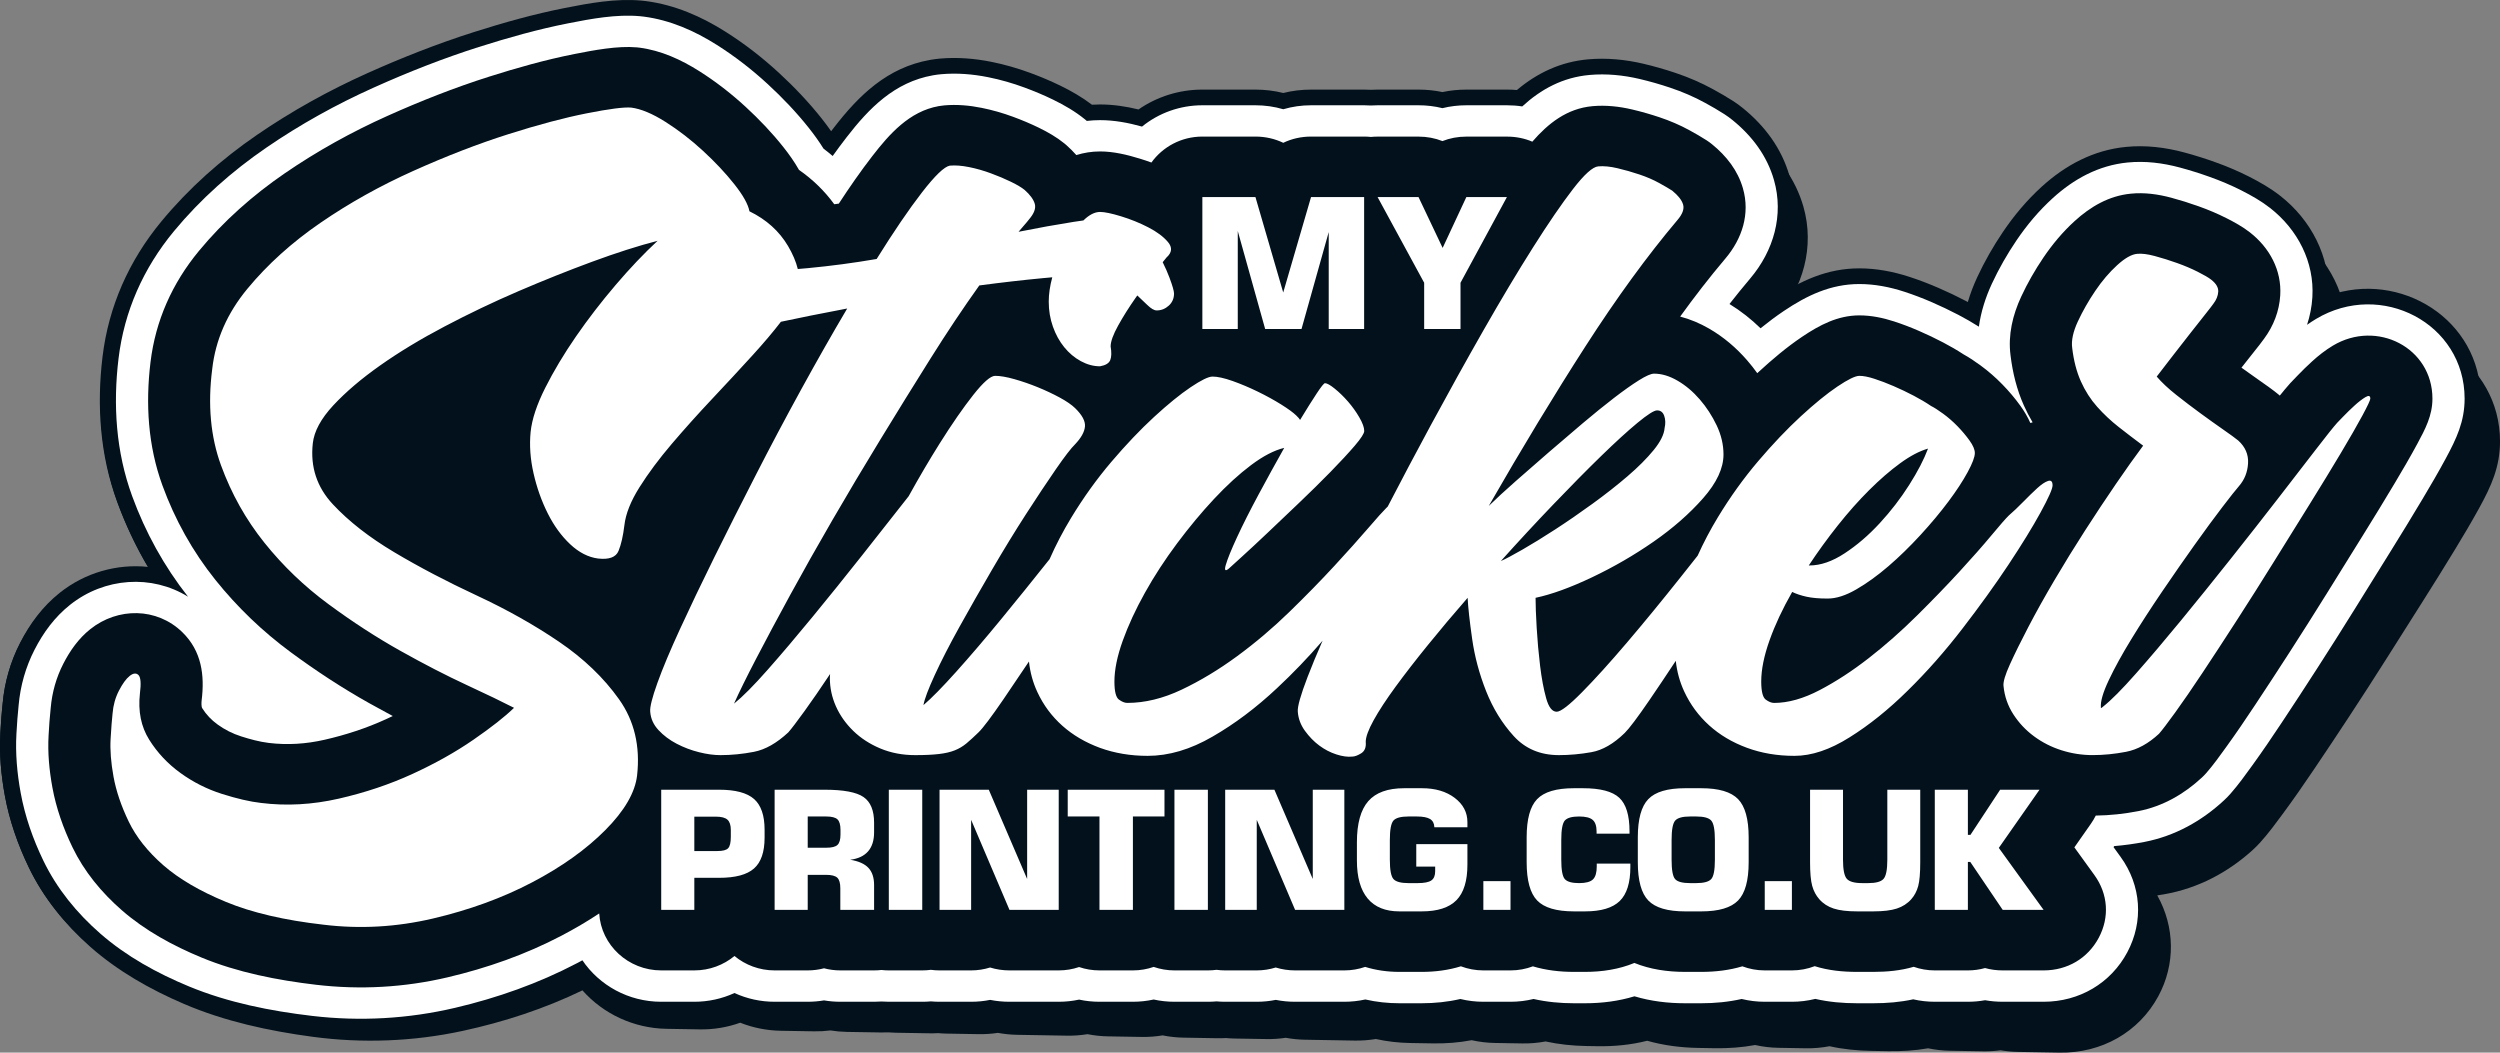 <?xml version="1.0" encoding="UTF-8"?>
<!DOCTYPE svg PUBLIC "-//W3C//DTD SVG 1.1//EN" "http://www.w3.org/Graphics/SVG/1.1/DTD/svg11.dtd">
<!-- Creator: CorelDRAW (OEM Version) -->
<svg xmlns="http://www.w3.org/2000/svg" xml:space="preserve" width="190px" height="80px" version="1.1" style="shape-rendering:geometricPrecision; text-rendering:geometricPrecision; image-rendering:optimizeQuality; fill-rule:evenodd; clip-rule:evenodd"
viewBox="0 0 189.005 79.581"
 xmlns:xlink="http://www.w3.org/1999/xlink"
 xmlns:xodm="http://www.corel.com/coreldraw/odm/2003">
 <rect x="0" y="0" width="189.005" height="79.581" fill="#808080" stroke="none"/>
 <defs>
  <style type="text/css">
   <![CDATA[
    .fil0 {fill:#02111C}
    .fil1 {fill:white}
    .fil2 {fill:white;fill-rule:nonzero}
   ]]>
  </style>
 </defs>
 <g id="Layer_x0020_1">
  <g id="_2601463296160">
   <path class="fil0" d="M124.532 78.684c-1.223,0.31 -2.495,0.433 -3.766,0.411l-0.853 -0.014c-1.028,-0.018 -2.058,-0.125 -3.065,-0.345 -0.578,0.11 -1.17,0.16 -1.762,0.15l-2.069 -0.036c-0.59,-0.01 -1.18,-0.08 -1.757,-0.209 -0.964,0.184 -1.951,0.259 -2.936,0.242l-1.712 -0.029c-0.872,-0.015 -1.744,-0.114 -2.597,-0.303 -0.523,0.088 -1.056,0.128 -1.589,0.119l-3.751 -0.065c-0.494,-0.008 -0.987,-0.057 -1.474,-0.146 -0.478,0.073 -0.964,0.105 -1.449,0.096l-2.406 -0.04c-0.22,-0.004 -0.44,-0.016 -0.659,-0.036 -0.219,0.012 -0.439,0.017 -0.659,0.013l-2.547 -0.044c-0.531,-0.009 -1.062,-0.066 -1.583,-0.171 -0.521,0.087 -1.051,0.126 -1.582,0.117l-2.548 -0.043c-0.521,-0.009 -1.041,-0.064 -1.552,-0.166 -0.512,0.084 -1.032,0.122 -1.552,0.113l-3.751 -0.064c-0.494,-0.009 -0.988,-0.058 -1.474,-0.147 -0.478,0.073 -0.964,0.105 -1.449,0.097l-2.406 -0.041c-0.22,-0.004 -0.44,-0.016 -0.659,-0.036 -0.219,0.013 -0.439,0.017 -0.659,0.013l-2.548 -0.043c-0.187,-0.003 -0.373,-0.013 -0.56,-0.028 -0.187,0.009 -0.374,0.012 -0.56,0.008l-2.574 -0.043c-0.416,-0.008 -0.831,-0.044 -1.242,-0.11 -0.411,0.051 -0.826,0.074 -1.242,0.067l-2.522 -0.043c-1.048,-0.018 -2.086,-0.225 -3.059,-0.609 -0.973,0.351 -2.01,0.523 -3.059,0.505l-2.522 -0.043c-2.456,-0.042 -4.761,-1.12 -6.346,-2.907 -2.871,1.388 -5.933,2.391 -9.074,3.069 -3.695,0.797 -7.542,0.947 -11.315,0.442 -3.313,-0.443 -6.642,-1.162 -9.724,-2.481 -2.557,-1.094 -5.009,-2.482 -7.087,-4.316 -1.927,-1.702 -3.54,-3.699 -4.643,-5.987 -0.836,-1.737 -1.475,-3.561 -1.82,-5.442 -0.289,-1.575 -0.434,-3.176 -0.34,-4.769 0.043,-0.736 0.089,-1.474 0.17,-2.179 0.143,-1.607 0.589,-3.166 1.337,-4.598 0.748,-1.432 1.717,-2.715 3.017,-3.72 1.924,-1.488 4.368,-2.133 6.737,-1.841 -0.95,-1.59 -1.744,-3.265 -2.379,-4.999 -1.296,-3.545 -1.548,-7.267 -1.098,-10.955 0.462,-3.785 2.006,-7.219 4.482,-10.148 2.091,-2.473 4.565,-4.613 7.288,-6.42 2.642,-1.753 5.46,-3.258 8.395,-4.514 2.649,-1.134 5.357,-2.148 8.131,-2.975 2.276,-0.678 4.579,-1.281 6.926,-1.702 1.899,-0.34 3.879,-0.665 5.823,-0.46 0.116,0.012 0.232,0.026 0.347,0.043 2.202,0.321 4.227,1.231 6.078,2.425 1.449,0.935 2.806,2.003 4.061,3.172 1.173,1.092 2.274,2.26 3.261,3.513 0.25,0.317 0.49,0.64 0.72,0.97 0.066,-0.085 0.133,-0.171 0.2,-0.255 1.919,-2.428 4.073,-4.489 7.338,-5.008 0.247,-0.039 0.496,-0.068 0.746,-0.085 1.314,-0.093 2.642,0.034 3.932,0.314 1.003,0.218 1.989,0.515 2.946,0.882 0.783,0.3 1.554,0.633 2.303,1.009 0.847,0.423 1.66,0.903 2.405,1.479 0.206,-0.009 0.412,-0.012 0.618,-0.008 0.996,0.017 1.969,0.18 2.929,0.427 1.417,-0.949 3.115,-1.448 4.866,-1.418l4.044 0.069c0.714,0.012 1.427,0.109 2.118,0.292 0.692,-0.159 1.404,-0.232 2.118,-0.22l4.045 0.069c0.168,0.003 0.337,0.011 0.505,0.024 0.173,-0.007 0.346,-0.009 0.52,-0.006l3.119 0.053c0.612,0.011 1.224,0.083 1.822,0.218 0.598,-0.115 1.209,-0.166 1.822,-0.156l3.091 0.053c0.253,0.004 0.507,0.019 0.759,0.045 1.554,-1.27 3.338,-2.078 5.434,-2.227 1.408,-0.099 2.831,0.061 4.203,0.405 0.823,0.206 1.635,0.45 2.435,0.731 1,0.35 1.971,0.778 2.892,1.297 0.52,0.293 1.036,0.593 1.534,0.922 0.249,0.165 0.488,0.342 0.718,0.531 1.686,1.386 2.962,3.117 3.553,5.185 0.864,3.021 -0.015,6.128 -2.042,8.473 -0.26,0.301 -0.517,0.604 -0.771,0.91 0.228,0.173 0.452,0.353 0.67,0.54 0.334,-0.243 0.673,-0.478 1.02,-0.703 1.971,-1.282 4.001,-2.176 6.446,-2.135 1.303,0.023 2.577,0.286 3.811,0.705 0.754,0.256 1.494,0.552 2.221,0.876 0.711,0.318 1.411,0.661 2.095,1.03 0.047,0.024 0.093,0.049 0.139,0.074 0.191,-0.638 0.433,-1.262 0.718,-1.866 0.558,-1.181 1.218,-2.314 1.962,-3.393 0.845,-1.225 1.823,-2.363 2.945,-3.359 1.805,-1.6 3.936,-2.702 6.423,-2.903 1.497,-0.121 2.989,0.084 4.435,0.494 0.796,0.225 1.581,0.484 2.356,0.773 0.878,0.325 1.737,0.699 2.567,1.13 0.835,0.434 1.643,0.906 2.38,1.489 2.372,1.875 3.814,4.677 3.698,7.623 5.446,-1.853 11.592,1.998 11.592,7.986 0,1.932 -0.66,3.374 -1.568,5.029 -0.576,1.051 -1.19,2.081 -1.812,3.106 -0.798,1.315 -1.613,2.62 -2.436,3.92 -0.91,1.438 -1.82,2.876 -2.73,4.314 -0.951,1.503 -1.915,2.998 -2.892,4.485 -0.883,1.343 -1.773,2.682 -2.675,4.015 -0.743,1.099 -1.498,2.19 -2.287,3.259 -0.552,0.748 -1.1,1.496 -1.726,2.19 -0.184,0.205 -0.38,0.401 -0.585,0.587 -1.868,1.687 -4.111,2.883 -6.652,3.331 -0.183,0.033 -0.366,0.063 -0.549,0.09 1.339,2.386 1.383,5.217 0.074,7.631 -1.467,2.706 -4.28,4.309 -7.465,4.255l-3.115 -0.054c-0.449,-0.007 -0.898,-0.048 -1.342,-0.122 -0.434,0.059 -0.873,0.085 -1.312,0.077l-2.522 -0.043c-0.553,-0.01 -1.105,-0.072 -1.647,-0.185 -0.997,0.176 -2.014,0.235 -3.03,0.218l-1.243 -0.022c-1.066,-0.018 -2.132,-0.12 -3.175,-0.352 -0.588,0.113 -1.189,0.165 -1.791,0.155l-2.07 -0.035c-0.593,-0.01 -1.185,-0.081 -1.764,-0.211 -1.009,0.186 -2.041,0.258 -3.071,0.241l-1.237 -0.022c-1.298,-0.022 -2.599,-0.186 -3.851,-0.541z"/>
   <path class="fil0" d="M123.571 76.557c-1.214,0.331 -2.476,0.475 -3.736,0.475l-0.848 0c-1.019,0 -2.041,-0.089 -3.04,-0.292 -0.574,0.12 -1.161,0.18 -1.749,0.18l-2.053 0c-0.586,0 -1.171,-0.06 -1.744,-0.179 -0.956,0.2 -1.935,0.291 -2.913,0.291l-1.699 0c-0.865,0 -1.73,-0.084 -2.576,-0.258 -0.52,0.097 -1.048,0.146 -1.578,0.146l-3.722 0c-0.49,0 -0.979,-0.04 -1.462,-0.121 -0.475,0.08 -0.956,0.121 -1.438,0.121l-2.387 0c-0.218,0 -0.436,-0.008 -0.654,-0.025 -0.217,0.017 -0.436,0.025 -0.654,0.025l-2.528 0c-0.527,0 -1.053,-0.049 -1.57,-0.145 -0.517,0.096 -1.043,0.145 -1.57,0.145l-2.528 0c-0.517,0 -1.033,-0.046 -1.541,-0.139 -0.507,0.092 -1.023,0.139 -1.54,0.139l-3.722 0c-0.49,0 -0.98,-0.04 -1.462,-0.121 -0.475,0.08 -0.956,0.121 -1.438,0.121l-2.388 0c-0.218,0 -0.436,-0.008 -0.653,-0.025 -0.217,0.017 -0.436,0.025 -0.654,0.025l-2.528 0c-0.186,0 -0.371,-0.006 -0.556,-0.018 -0.185,0.012 -0.371,0.018 -0.557,0.018l-2.553 0c-0.413,0 -0.825,-0.03 -1.233,-0.089 -0.407,0.059 -0.819,0.089 -1.232,0.089l-2.502 0c-1.041,0 -2.07,-0.189 -3.036,-0.557 -0.966,0.368 -1.994,0.557 -3.035,0.557l-2.503 0c-2.437,0 -4.724,-1.038 -6.297,-2.798 -2.848,1.437 -5.886,2.492 -9.004,3.224 -3.666,0.86 -7.484,1.076 -11.228,0.635 -3.287,-0.386 -6.59,-1.049 -9.648,-2.314 -2.538,-1.051 -4.971,-2.398 -7.032,-4.196 -1.912,-1.668 -3.514,-3.638 -4.608,-5.908 -0.83,-1.722 -1.464,-3.535 -1.806,-5.411 -0.287,-1.57 -0.431,-3.168 -0.337,-4.763 0.043,-0.737 0.089,-1.475 0.168,-2.182 0.142,-1.609 0.585,-3.176 1.327,-4.62 0.743,-1.446 1.704,-2.744 2.994,-3.772 1.909,-1.521 4.334,-2.207 6.685,-1.955 -0.943,-1.575 -1.731,-3.236 -2.36,-4.959 -1.286,-3.523 -1.537,-7.24 -1.091,-10.936 0.459,-3.794 1.991,-7.254 4.448,-10.225 2.075,-2.509 4.53,-4.691 7.232,-6.544 2.622,-1.799 5.418,-3.351 8.33,-4.658 2.628,-1.179 5.316,-2.239 8.068,-3.114 2.258,-0.717 4.544,-1.36 6.873,-1.82 1.884,-0.372 3.849,-0.731 5.778,-0.56 0.115,0.01 0.23,0.023 0.344,0.037 2.186,0.284 4.195,1.159 6.031,2.321 1.439,0.911 2.785,1.955 4.03,3.103 1.164,1.073 2.257,2.221 3.236,3.457 0.248,0.313 0.487,0.632 0.714,0.959 0.066,-0.087 0.132,-0.174 0.199,-0.26 1.904,-2.46 4.042,-4.558 7.282,-5.132 0.245,-0.044 0.492,-0.076 0.74,-0.099 1.304,-0.115 2.621,-0.011 3.902,0.247 0.995,0.201 1.972,0.482 2.923,0.832 0.777,0.287 1.541,0.607 2.285,0.969 0.84,0.409 1.647,0.876 2.386,1.439 0.204,-0.013 0.409,-0.019 0.613,-0.019 0.989,0 1.955,0.146 2.907,0.377 1.406,-0.973 3.09,-1.501 4.828,-1.501l4.013 0c0.709,0 1.416,0.085 2.102,0.256 0.686,-0.171 1.393,-0.256 2.101,-0.256l4.014 0c0.167,0 0.334,0.005 0.501,0.015 0.172,-0.01 0.344,-0.015 0.516,-0.015l3.095 0c0.608,0 1.214,0.062 1.808,0.187 0.593,-0.125 1.2,-0.187 1.808,-0.187l3.067 0c0.251,0 0.503,0.01 0.754,0.032 1.542,-1.296 3.312,-2.136 5.392,-2.32 1.397,-0.123 2.809,0.013 4.17,0.333 0.816,0.192 1.622,0.423 2.416,0.689 0.992,0.334 1.957,0.745 2.87,1.248 0.516,0.284 1.028,0.576 1.522,0.896 0.247,0.161 0.484,0.333 0.712,0.519 1.674,1.357 2.939,3.066 3.526,5.124 0.857,3.007 -0.015,6.128 -2.027,8.508 -0.258,0.305 -0.513,0.613 -0.764,0.923 0.226,0.169 0.448,0.346 0.664,0.528 0.331,-0.248 0.668,-0.489 1.012,-0.72 1.957,-1.315 3.971,-2.245 6.397,-2.245 1.293,0 2.558,0.243 3.781,0.64 0.749,0.243 1.483,0.527 2.204,0.839 0.706,0.305 1.4,0.636 2.08,0.993 0.046,0.024 0.092,0.048 0.137,0.072 0.189,-0.641 0.43,-1.269 0.713,-1.878 0.553,-1.191 1.208,-2.335 1.946,-3.426 0.839,-1.24 1.809,-2.395 2.923,-3.41 1.791,-1.631 3.905,-2.769 6.373,-3.012 1.485,-0.147 2.966,0.032 4.401,0.417 0.789,0.212 1.569,0.458 2.338,0.733 0.871,0.31 1.724,0.67 2.547,1.086 0.829,0.42 1.63,0.879 2.362,1.449 2.354,1.834 3.784,4.611 3.669,7.559 5.404,-1.946 11.503,1.8 11.503,7.789 0,1.931 -0.655,3.385 -1.556,5.055 -0.572,1.061 -1.181,2.102 -1.798,3.138 -0.792,1.328 -1.6,2.647 -2.417,3.961 -0.903,1.454 -1.806,2.907 -2.709,4.36 -0.944,1.52 -1.9,3.031 -2.87,4.535 -0.877,1.358 -1.759,2.713 -2.654,4.06 -0.737,1.112 -1.487,2.216 -2.27,3.298 -0.548,0.758 -1.092,1.516 -1.712,2.22 -0.184,0.208 -0.377,0.407 -0.581,0.597 -1.854,1.719 -4.079,2.954 -6.601,3.445 -0.181,0.035 -0.363,0.069 -0.545,0.1 1.329,2.363 1.373,5.192 0.074,7.628 -1.456,2.732 -4.247,4.383 -7.407,4.383l-3.091 0c-0.446,0 -0.891,-0.033 -1.332,-0.1 -0.431,0.067 -0.866,0.1 -1.302,0.1l-2.502 0c-0.549,0 -1.097,-0.053 -1.634,-0.157 -0.99,0.193 -1.999,0.269 -3.008,0.269l-1.232 0c-1.058,0 -2.117,-0.084 -3.152,-0.298 -0.583,0.123 -1.179,0.186 -1.777,0.186l-2.053 0c-0.589,0 -1.176,-0.06 -1.751,-0.181 -1.001,0.204 -2.025,0.293 -3.047,0.293l-1.228 0c-1.288,0 -2.578,-0.142 -3.821,-0.475z"/>
   <path class="fil1" d="M130.752 22.983c0.854,0.524 1.638,1.142 2.35,1.835 0.569,-0.46 1.154,-0.9 1.762,-1.309 1.743,-1.171 3.539,-2.035 5.706,-2.035 1.163,0 2.297,0.222 3.396,0.579 0.712,0.231 1.41,0.501 2.095,0.797 0.678,0.294 1.344,0.612 1.998,0.954 0.528,0.277 1.046,0.573 1.548,0.893 0.156,-1.119 0.501,-2.21 0.986,-3.254 0.527,-1.134 1.151,-2.224 1.854,-3.263 0.786,-1.161 1.694,-2.245 2.739,-3.196 1.592,-1.451 3.464,-2.482 5.663,-2.699 1.339,-0.132 2.663,0.034 3.956,0.381 0.757,0.204 1.505,0.439 2.242,0.703 0.822,0.293 1.627,0.632 2.405,1.026 0.758,0.384 1.493,0.8 2.163,1.322 2.103,1.638 3.365,4.102 3.205,6.746 -0.043,0.72 -0.181,1.422 -0.403,2.094 0.22,-0.156 0.445,-0.303 0.676,-0.442 4.928,-2.952 11.237,0.339 11.237,6.025 0,1.725 -0.616,3.021 -1.416,4.505 -0.563,1.046 -1.164,2.072 -1.773,3.093 -0.788,1.322 -1.593,2.635 -2.406,3.943 -0.903,1.453 -1.806,2.907 -2.709,4.36 -0.94,1.514 -1.893,3.02 -2.86,4.517 -0.873,1.355 -1.753,2.705 -2.645,4.048 -0.728,1.099 -1.469,2.19 -2.242,3.259 -0.526,0.727 -1.047,1.455 -1.642,2.131 -0.157,0.179 -0.322,0.347 -0.496,0.51 -1.687,1.564 -3.705,2.694 -6.001,3.142 -0.76,0.148 -1.528,0.255 -2.3,0.318l-0.054 0.077 0.546 0.754c1.552,2.148 1.739,4.863 0.497,7.195 -1.248,2.339 -3.622,3.743 -6.328,3.743l-3.091 0c-0.448,0 -0.894,-0.038 -1.333,-0.116 -0.429,0.077 -0.864,0.116 -1.301,0.116l-2.502 0c-0.551,0 -1.098,-0.061 -1.632,-0.184 -0.986,0.216 -1.997,0.297 -3.01,0.297l-1.232 0c-1.064,0 -2.126,-0.09 -3.158,-0.33 -0.577,0.144 -1.172,0.217 -1.771,0.217l-2.053 0c-0.59,0 -1.175,-0.071 -1.744,-0.21 -1,0.226 -2.028,0.323 -3.054,0.323l-1.228 0c-1.293,0 -2.589,-0.154 -3.823,-0.526 -1.205,0.368 -2.47,0.526 -3.734,0.526l-0.848 0c-1.023,0 -2.05,-0.097 -3.047,-0.323 -0.568,0.14 -1.153,0.21 -1.742,0.21l-2.053 0c-0.588,0 -1.173,-0.07 -1.74,-0.209 -0.954,0.222 -1.936,0.322 -2.917,0.322l-1.699 0c-0.864,0 -1.727,-0.093 -2.568,-0.286 -0.519,0.115 -1.051,0.173 -1.586,0.173l-3.722 0c-0.492,0 -0.982,-0.047 -1.463,-0.142 -0.472,0.095 -0.954,0.142 -1.437,0.142l-2.387 0c-0.219,0 -0.436,-0.009 -0.654,-0.029 -0.217,0.02 -0.435,0.029 -0.654,0.029l-2.528 0c-0.529,0 -1.056,-0.057 -1.57,-0.17 -0.514,0.113 -1.041,0.17 -1.57,0.17l-2.528 0c-0.519,0 -1.036,-0.054 -1.541,-0.163 -0.505,0.109 -1.021,0.163 -1.54,0.163l-3.722 0c-0.492,0 -0.982,-0.047 -1.463,-0.142 -0.472,0.095 -0.954,0.142 -1.437,0.142l-2.388 0c-0.218,0 -0.436,-0.009 -0.653,-0.029 -0.217,0.02 -0.435,0.029 -0.654,0.029l-2.528 0c-0.186,0 -0.371,-0.007 -0.556,-0.02 -0.185,0.013 -0.371,0.02 -0.557,0.02l-2.553 0c-0.414,0 -0.826,-0.035 -1.233,-0.104 -0.406,0.069 -0.819,0.104 -1.232,0.104l-2.502 0c-1.06,0 -2.094,-0.228 -3.036,-0.661 -0.941,0.433 -1.976,0.661 -3.035,0.661l-2.503 0c-2.477,0 -4.679,-1.243 -5.959,-3.135 -0.14,0.076 -0.281,0.151 -0.423,0.226 -2.898,1.52 -6.007,2.618 -9.204,3.368 -3.537,0.831 -7.185,1.036 -10.796,0.611 -3.167,-0.372 -6.374,-1.01 -9.32,-2.229 -2.412,-0.998 -4.736,-2.277 -6.695,-3.987 -1.791,-1.563 -3.293,-3.403 -4.318,-5.529 -0.786,-1.629 -1.387,-3.342 -1.71,-5.115 -0.271,-1.479 -0.409,-2.986 -0.321,-4.488 0.043,-0.735 0.09,-1.469 0.166,-2.149 0.129,-1.46 0.53,-2.88 1.204,-4.192 0.664,-1.294 1.518,-2.462 2.675,-3.384 2.612,-2.08 6.187,-2.319 8.928,-0.619 -1.815,-2.306 -3.227,-4.87 -4.227,-7.609 -1.224,-3.352 -1.453,-6.885 -1.028,-10.401 0.431,-3.573 1.872,-6.821 4.186,-9.62 2.005,-2.424 4.375,-4.528 6.986,-6.319 2.562,-1.758 5.292,-3.273 8.138,-4.55 2.585,-1.16 5.229,-2.204 7.936,-3.063 2.213,-0.703 4.455,-1.335 6.738,-1.786 1.742,-0.344 3.647,-0.699 5.426,-0.541 0.098,0.009 0.196,0.019 0.293,0.032 2.004,0.26 3.848,1.075 5.53,2.14 1.376,0.871 2.664,1.871 3.856,2.97 1.118,1.03 2.168,2.133 3.109,3.32 0.394,0.498 0.766,1.014 1.101,1.552 0.236,0.178 0.467,0.364 0.691,0.556 0.343,-0.479 0.694,-0.953 1.055,-1.419 1.699,-2.195 3.617,-4.165 6.529,-4.681 0.21,-0.037 0.419,-0.065 0.632,-0.084 1.185,-0.104 2.381,-0.007 3.545,0.228 0.932,0.187 1.848,0.45 2.738,0.779 0.739,0.273 1.466,0.576 2.172,0.921 0.852,0.415 1.669,0.891 2.402,1.486 0.048,0.039 0.095,0.078 0.141,0.118 0.332,-0.039 0.666,-0.059 1.001,-0.059 1.085,0 2.138,0.2 3.172,0.487 1.265,-1.028 2.872,-1.611 4.563,-1.611l4.013 0c0.715,0 1.423,0.1 2.102,0.3 0.679,-0.2 1.387,-0.3 2.101,-0.3l4.014 0c0.167,0 0.333,0.005 0.5,0.017 0.172,-0.012 0.344,-0.017 0.517,-0.017l3.095 0c0.611,0 1.218,0.072 1.808,0.218 0.589,-0.146 1.197,-0.218 1.808,-0.218l3.067 0c0.389,0 0.776,0.028 1.158,0.087 1.406,-1.294 3.056,-2.199 5.098,-2.38 1.265,-0.112 2.541,0.014 3.774,0.304 0.779,0.184 1.548,0.404 2.305,0.658 0.923,0.31 1.819,0.691 2.668,1.159 0.491,0.27 0.977,0.546 1.446,0.851 0.212,0.138 0.413,0.284 0.609,0.443 1.481,1.202 2.611,2.706 3.132,4.531 0.756,2.65 -0.025,5.346 -1.794,7.438 -0.536,0.635 -1.059,1.279 -1.57,1.933z"/>
   <path class="fil0" d="M103.629 10.354c0.17,-0.017 0.343,-0.026 0.519,-0.026l3.095 0c0.642,0 1.251,0.117 1.808,0.338 0.556,-0.221 1.166,-0.338 1.808,-0.338l3.067 0c0.687,0 1.336,0.132 1.921,0.383 1.185,-1.367 2.611,-2.513 4.555,-2.685 1.002,-0.089 2.007,0.019 2.982,0.248 0.704,0.165 1.399,0.364 2.084,0.594 0.781,0.263 1.543,0.585 2.263,0.982 0.437,0.24 0.876,0.488 1.294,0.76 0.146,0.094 0.265,0.182 0.4,0.291 1.097,0.89 1.959,1.989 2.346,3.345 0.549,1.922 -0.058,3.797 -1.327,5.298 -1.196,1.414 -2.333,2.885 -3.421,4.39 0.765,0.2 1.5,0.511 2.193,0.912 1.096,0.634 2.054,1.453 2.875,2.4 0.27,0.311 0.524,0.634 0.762,0.968 0.023,-0.022 0.045,-0.043 0.068,-0.064 1.041,-0.958 2.147,-1.898 3.326,-2.691 1.303,-0.876 2.688,-1.615 4.323,-1.615 0.898,0 1.778,0.181 2.627,0.457 0.637,0.207 1.263,0.449 1.877,0.715 0.621,0.269 1.232,0.56 1.831,0.875 0.526,0.275 1.042,0.573 1.538,0.897 0.446,0.246 0.871,0.534 1.279,0.832 0.6,0.438 1.159,0.928 1.675,1.458 0.489,0.503 0.943,1.038 1.351,1.606 0.296,0.412 0.551,0.844 0.751,1.295 0.057,-0.017 0.114,-0.033 0.171,-0.048 -0.243,-0.41 -0.463,-0.834 -0.658,-1.27 -0.54,-1.206 -0.855,-2.495 -1.012,-3.8 -0.199,-1.535 0.161,-3.044 0.81,-4.441 0.475,-1.021 1.037,-2.001 1.669,-2.936 0.681,-1.006 1.465,-1.946 2.369,-2.77 1.194,-1.087 2.589,-1.911 4.246,-2.071 1.036,-0.105 2.065,0.04 3.064,0.308 0.693,0.186 1.377,0.402 2.052,0.643 0.724,0.258 1.434,0.556 2.119,0.903 0.611,0.309 1.227,0.65 1.765,1.07 1.494,1.164 2.411,2.867 2.297,4.757 -0.072,1.195 -0.505,2.315 -1.219,3.282 -0.227,0.32 -0.481,0.634 -0.724,0.94 -0.33,0.416 -0.659,0.833 -0.988,1.251 0.445,0.322 0.892,0.641 1.343,0.955 0.479,0.333 0.967,0.675 1.419,1.042 0.049,0.04 0.092,0.076 0.136,0.115 0.26,-0.325 0.526,-0.645 0.797,-0.947 0.064,-0.071 0.122,-0.132 0.188,-0.197 0.124,-0.126 0.247,-0.256 0.37,-0.384 0.346,-0.362 0.706,-0.711 1.077,-1.05 0.487,-0.444 1.009,-0.856 1.579,-1.198 3.329,-1.995 7.528,0.152 7.528,4.007 0,1.284 -0.549,2.311 -1.137,3.403 -0.547,1.015 -1.133,2.014 -1.724,3.005 -0.78,1.31 -1.578,2.61 -2.383,3.906 -0.903,1.453 -1.807,2.907 -2.709,4.361 -0.934,1.502 -1.879,2.996 -2.838,4.483 -0.868,1.346 -1.743,2.687 -2.629,4.022 -0.71,1.071 -1.433,2.138 -2.188,3.18 -0.472,0.653 -0.966,1.348 -1.499,1.954 -0.109,0.123 -0.207,0.224 -0.328,0.336 -1.351,1.253 -2.957,2.175 -4.799,2.534 -1.061,0.207 -2.139,0.322 -3.22,0.337 -0.105,0.212 -0.228,0.419 -0.369,0.621l-1.248 1.782 1.516 2.097c1.034,1.432 1.155,3.184 0.327,4.739 -0.829,1.554 -2.37,2.466 -4.168,2.466l-3.091 0c-0.467,0 -0.915,-0.06 -1.337,-0.178 -0.412,0.116 -0.847,0.178 -1.297,0.178l-2.502 0c-0.56,0 -1.096,-0.096 -1.595,-0.272 -0.984,0.289 -2.022,0.384 -3.047,0.384l-1.232 0c-1.08,0 -2.174,-0.105 -3.204,-0.432 -0.535,0.206 -1.117,0.32 -1.725,0.32l-2.053 0c-0.596,0 -1.167,-0.109 -1.692,-0.308 -0.988,0.297 -2.043,0.42 -3.106,0.42l-1.228 0c-1.327,0 -2.642,-0.191 -3.829,-0.676 -1.156,0.479 -2.432,0.676 -3.728,0.676l-0.848 0c-1.06,0 -2.112,-0.123 -3.098,-0.419 -0.525,0.198 -1.096,0.307 -1.691,0.307l-2.053 0c-0.598,0 -1.171,-0.11 -1.698,-0.31 -0.939,0.292 -1.94,0.422 -2.959,0.422l-1.699 0c-0.895,0 -1.765,-0.124 -2.58,-0.377 -0.493,0.171 -1.022,0.265 -1.574,0.265l-3.722 0c-0.513,0 -1.005,-0.076 -1.467,-0.219 -0.452,0.142 -0.934,0.219 -1.433,0.219l-2.387 0c-0.222,0 -0.44,-0.015 -0.654,-0.044 -0.213,0.029 -0.432,0.044 -0.654,0.044l-2.528 0c-0.55,0 -1.079,-0.093 -1.57,-0.264 -0.491,0.171 -1.02,0.264 -1.57,0.264l-2.528 0c-0.54,0 -1.058,-0.089 -1.541,-0.254 -0.483,0.165 -1.001,0.254 -1.54,0.254l-3.722 0c-0.513,0 -1.005,-0.076 -1.467,-0.219 -0.452,0.142 -0.934,0.219 -1.433,0.219l-2.388 0c-0.221,0 -0.439,-0.015 -0.653,-0.044 -0.214,0.029 -0.432,0.044 -0.654,0.044l-2.528 0c-0.188,0 -0.374,-0.011 -0.556,-0.032 -0.183,0.021 -0.368,0.032 -0.557,0.032l-2.553 0c-0.426,0 -0.84,-0.056 -1.232,-0.16 -0.393,0.104 -0.807,0.16 -1.233,0.16l-2.502 0c-1.156,0 -2.216,-0.41 -3.036,-1.089 -0.819,0.679 -1.88,1.089 -3.035,1.089l-2.503 0c-2.494,0 -4.545,-1.911 -4.688,-4.306 -0.917,0.609 -1.872,1.167 -2.847,1.679 -2.716,1.424 -5.627,2.448 -8.622,3.152 -3.268,0.767 -6.599,0.954 -9.934,0.562 -2.923,-0.344 -5.94,-0.933 -8.659,-2.058 -2.159,-0.893 -4.269,-2.04 -6.023,-3.571 -1.548,-1.35 -2.854,-2.933 -3.74,-4.771 -0.694,-1.44 -1.23,-2.955 -1.517,-4.523 -0.236,-1.294 -0.363,-2.623 -0.286,-3.938 0.04,-0.692 0.084,-1.391 0.161,-2.081 0.102,-1.163 0.418,-2.29 0.955,-3.335 0.508,-0.99 1.153,-1.904 2.039,-2.61 2.078,-1.654 5.027,-1.648 6.96,0.236 1.464,1.426 1.689,3.265 1.456,5.148 -0.015,0.15 -0.033,0.47 0.044,0.594 0.305,0.486 0.687,0.888 1.156,1.228 0.548,0.397 1.143,0.698 1.792,0.904 0.663,0.211 1.387,0.409 2.081,0.493 1.416,0.173 2.827,0.079 4.216,-0.238 1.597,-0.365 3.16,-0.872 4.645,-1.554 0.172,-0.079 0.343,-0.159 0.513,-0.241 -0.595,-0.317 -1.187,-0.642 -1.776,-0.971 -2.056,-1.152 -4.028,-2.447 -5.919,-3.841 -2.141,-1.578 -4.052,-3.41 -5.705,-5.471 -1.732,-2.16 -3.067,-4.562 -4.009,-7.143 -1.098,-3.007 -1.285,-6.179 -0.904,-9.33 0.378,-3.132 1.637,-5.958 3.665,-8.411 1.863,-2.253 4.064,-4.203 6.491,-5.868 2.442,-1.675 5.043,-3.117 7.755,-4.335 2.498,-1.12 5.057,-2.132 7.673,-2.963 2.117,-0.672 4.284,-1.284 6.467,-1.716 1.439,-0.284 3.257,-0.634 4.721,-0.503 0.067,0.006 0.125,0.012 0.193,0.021 1.635,0.212 3.153,0.909 4.524,1.777 1.254,0.794 2.425,1.705 3.511,2.705 1.026,0.945 1.992,1.957 2.854,3.047 0.429,0.54 0.832,1.111 1.172,1.713 1.031,0.716 1.929,1.583 2.667,2.597 0.115,-0.015 0.229,-0.031 0.344,-0.047 0.802,-1.229 1.641,-2.441 2.535,-3.596 1.285,-1.661 2.8,-3.382 5.02,-3.775 0.145,-0.026 0.27,-0.043 0.417,-0.056 0.947,-0.083 1.902,0 2.831,0.188 0.807,0.162 1.599,0.39 2.369,0.674 0.662,0.245 1.314,0.517 1.947,0.825 0.681,0.332 1.346,0.713 1.932,1.188 0.055,0.045 0.101,0.083 0.154,0.13 0.267,0.237 0.519,0.487 0.752,0.751 0.568,-0.177 1.168,-0.274 1.794,-0.274 1.021,0 2.044,0.248 3.012,0.546 0.293,0.09 0.584,0.187 0.871,0.292 0.85,-1.184 2.261,-1.962 3.852,-1.962l4.013 0c0.755,0 1.469,0.167 2.102,0.471 0.633,-0.304 1.347,-0.471 2.101,-0.471l4.014 0c0.168,0 0.334,0.009 0.498,0.026z"/>
   <path class="fil2" d="M99.117 14.899l4.014 0 0 9.975 -2.677 0 0 -7.329 -2.057 7.329 -2.748 0 -2.071 -7.409 0 7.409 -2.677 0 0 -9.975 4.013 0 2.1 7.214 2.103 -7.214zm5.031 0l3.095 0 1.824 3.844 1.792 -3.844 3.067 0 -3.508 6.478 0 3.497 -2.748 0 0 -3.497 -3.522 -6.478z"/>
   <path class="fil2" d="M146.274 68.79l0 -9.086 2.502 0 0 3.412 0.195 0 2.244 -3.412 2.977 0 -3.078 4.399 3.387 4.687 -3.091 0 -2.452 -3.625 -0.182 0 0 3.625 -2.502 0zm-9.429 -9.086l2.49 0 0 5.297c0,0.737 0.094,1.214 0.284,1.435 0.19,0.219 0.58,0.329 1.168,0.329l0.458 0c0.584,0 0.969,-0.108 1.157,-0.323 0.188,-0.216 0.283,-0.695 0.283,-1.441l0 -5.297 2.489 0 0 5.486c0,0.815 -0.051,1.412 -0.154,1.796 -0.102,0.381 -0.276,0.714 -0.522,0.994 -0.293,0.331 -0.658,0.566 -1.095,0.708 -0.436,0.143 -1.027,0.214 -1.771,0.214l-1.232 0c-0.744,0 -1.335,-0.071 -1.771,-0.214 -0.436,-0.142 -0.8,-0.377 -1.089,-0.708 -0.25,-0.284 -0.428,-0.621 -0.535,-1.011 -0.107,-0.387 -0.16,-0.981 -0.16,-1.779l0 -5.486zm-3.427 9.086l0 -2.175 2.053 0 0 2.175 -2.053 0zm-9.596 -5.487c0,-1.379 0.265,-2.343 0.796,-2.891 0.53,-0.548 1.454,-0.821 2.774,-0.821l1.228 0c1.324,0 2.252,0.275 2.785,0.825 0.532,0.55 0.798,1.512 0.798,2.887l0 1.887c0,1.375 -0.266,2.338 -0.798,2.887 -0.533,0.55 -1.461,0.825 -2.785,0.825l-1.228 0c-1.32,0 -2.244,-0.273 -2.774,-0.82 -0.531,-0.548 -0.796,-1.513 -0.796,-2.892l0 -1.887zm2.554 0.202l0 1.496c0,0.777 0.09,1.266 0.27,1.464 0.179,0.2 0.556,0.3 1.129,0.3l0.464 0c0.571,0 0.95,-0.102 1.134,-0.306 0.184,-0.202 0.276,-0.69 0.276,-1.458l0 -1.496c0,-0.773 -0.092,-1.262 -0.276,-1.468 -0.184,-0.207 -0.563,-0.309 -1.134,-0.309l-0.464 0c-0.569,0 -0.943,0.102 -1.125,0.307 -0.182,0.202 -0.274,0.693 -0.274,1.47zm-3.117 1.785l0 0.263c0,1.185 -0.267,2.041 -0.802,2.564 -0.535,0.523 -1.407,0.785 -2.622,0.785l-0.848 0c-1.319,0 -2.243,-0.275 -2.774,-0.823 -0.53,-0.548 -0.795,-1.512 -0.795,-2.893l0 -1.883c0,-1.381 0.265,-2.343 0.795,-2.891 0.531,-0.548 1.455,-0.821 2.774,-0.821l0.691 0c1.31,0 2.223,0.24 2.741,0.721 0.517,0.479 0.776,1.327 0.776,2.539l0 0.177 -2.49 0 0 -0.164c0,-0.415 -0.098,-0.708 -0.295,-0.879 -0.195,-0.171 -0.539,-0.257 -1.027,-0.257 -0.539,0 -0.898,0.102 -1.078,0.304 -0.18,0.205 -0.269,0.694 -0.269,1.471l0 1.493c0,0.775 0.089,1.265 0.269,1.467 0.18,0.202 0.539,0.302 1.078,0.302 0.505,0 0.854,-0.094 1.046,-0.279 0.193,-0.185 0.289,-0.514 0.289,-0.987l0 -0.209 2.541 0zm-11.114 3.5l0 -2.175 2.053 0 0 2.175 -2.053 0z"/>
   <path class="fil2" d="M110.94 62.541l-2.5 0c-0.009,-0.286 -0.116,-0.492 -0.323,-0.621 -0.208,-0.127 -0.542,-0.192 -1.006,-0.192l-0.626 0c-0.573,0 -0.95,0.102 -1.134,0.304 -0.184,0.205 -0.276,0.696 -0.276,1.473l0 1.496c0,0.768 0.092,1.256 0.276,1.46 0.184,0.202 0.561,0.304 1.134,0.304l0.695 0c0.492,0 0.836,-0.067 1.031,-0.202 0.195,-0.133 0.291,-0.364 0.291,-0.694l0 -0.354 -1.429 0 0 -1.699 3.867 0 0 1.554c0,1.226 -0.276,2.124 -0.83,2.687 -0.554,0.564 -1.429,0.845 -2.622,0.845l-1.699 0c-1.052,0 -1.848,-0.325 -2.391,-0.973 -0.541,-0.649 -0.813,-1.608 -0.813,-2.872l0 -1.381c0,-1.416 0.287,-2.452 0.858,-3.106 0.571,-0.652 1.474,-0.979 2.71,-0.979l1.358 0c1.003,0 1.825,0.244 2.467,0.729 0.641,0.488 0.962,1.098 0.962,1.836l0 0.385zm-18.314 6.249l0 -9.086 3.722 0 2.9 6.749 0 -6.749 2.387 0 0 9.086 -3.722 0 -2.9 -6.81 0 6.81 -2.387 0zm-3.836 0l0 -9.086 2.528 0 0 9.086 -2.528 0zm-5.668 0l0 -7.062 -2.4 0 0 -2.024 7.315 0 0 2.024 -2.387 0 0 7.062 -2.528 0zm-12.091 0l0 -9.086 3.723 0 2.9 6.749 0 -6.749 2.387 0 0 9.086 -3.722 0 -2.9 -6.81 0 6.81 -2.388 0zm-3.835 0l0 -9.086 2.528 0 0 9.086 -2.528 0zm-8.633 0l0 -9.086 3.762 0c1.438,0 2.422,0.183 2.957,0.552 0.534,0.368 0.801,1.014 0.801,1.937l0 0.731c0,0.614 -0.151,1.096 -0.457,1.443 -0.304,0.348 -0.755,0.559 -1.352,0.632 0.631,0.102 1.091,0.306 1.377,0.61 0.289,0.306 0.432,0.742 0.432,1.306l0 1.875 -2.553 0 0 -1.636c0,-0.387 -0.077,-0.653 -0.229,-0.797 -0.152,-0.144 -0.437,-0.217 -0.849,-0.217l-1.387 0 0 2.65 -2.502 0zm2.502 -4.7l1.399 0c0.418,0 0.702,-0.07 0.852,-0.214 0.152,-0.142 0.227,-0.404 0.227,-0.787l0 -0.348c0,-0.386 -0.078,-0.652 -0.229,-0.796 -0.152,-0.144 -0.437,-0.217 -0.85,-0.217l-1.399 0 0 2.362zm-8.573 0.25l1.744 0c0.41,0 0.682,-0.07 0.814,-0.214 0.135,-0.142 0.201,-0.429 0.201,-0.86l0 -0.525c0,-0.361 -0.085,-0.619 -0.254,-0.771 -0.169,-0.152 -0.456,-0.229 -0.862,-0.229l-1.643 0 0 2.599zm-2.503 4.45l0 -9.086 4.379 0c1.23,0 2.111,0.235 2.642,0.704 0.53,0.47 0.795,1.243 0.795,2.322l0 0.598c0,1.081 -0.265,1.858 -0.797,2.329 -0.533,0.473 -1.414,0.708 -2.64,0.708l-1.876 0 0 2.425 -2.503 0z"/>
   <path class="fil2" d="M23.648 33.521c-0.197,1.774 0.308,3.308 1.514,4.602 1.206,1.295 2.757,2.505 4.653,3.632 1.895,1.127 3.975,2.218 6.24,3.272 2.264,1.055 4.332,2.217 6.203,3.488 1.871,1.271 3.385,2.721 4.542,4.351 1.157,1.63 1.612,3.548 1.366,5.753 -0.148,1.294 -0.948,2.673 -2.4,4.135 -1.453,1.462 -3.299,2.781 -5.539,3.955 -2.24,1.175 -4.738,2.086 -7.495,2.733 -2.757,0.647 -5.514,0.803 -8.272,0.467 -2.953,-0.335 -5.415,-0.91 -7.384,-1.725 -1.97,-0.815 -3.545,-1.738 -4.727,-2.769 -1.181,-1.031 -2.055,-2.134 -2.622,-3.308 -0.565,-1.175 -0.947,-2.302 -1.144,-3.38 -0.197,-1.079 -0.271,-2.038 -0.221,-2.877 0.049,-0.839 0.098,-1.474 0.147,-1.905 0.049,-0.624 0.209,-1.199 0.481,-1.726 0.27,-0.528 0.541,-0.899 0.811,-1.115 0.271,-0.216 0.493,-0.24 0.665,-0.072 0.172,0.168 0.209,0.635 0.111,1.403 -0.148,1.341 0.086,2.504 0.702,3.487 0.615,0.983 1.402,1.822 2.363,2.517 0.96,0.695 2.006,1.223 3.138,1.582 1.133,0.36 2.117,0.588 2.954,0.683 1.92,0.24 3.877,0.132 5.871,-0.323 1.994,-0.455 3.853,-1.079 5.576,-1.87 1.723,-0.791 3.261,-1.654 4.615,-2.589 1.354,-0.935 2.376,-1.738 3.065,-2.409 -0.837,-0.431 -2.031,-1.007 -3.582,-1.726 -1.55,-0.719 -3.224,-1.582 -5.021,-2.589 -1.797,-1.007 -3.607,-2.181 -5.428,-3.524 -1.822,-1.342 -3.434,-2.888 -4.837,-4.638 -1.404,-1.75 -2.499,-3.704 -3.287,-5.861 -0.787,-2.158 -1.009,-4.579 -0.664,-7.263 0.246,-2.206 1.132,-4.232 2.658,-6.077 1.526,-1.846 3.373,-3.512 5.539,-4.998 2.166,-1.487 4.505,-2.793 7.015,-3.919 2.511,-1.127 4.899,-2.05 7.164,-2.769 2.265,-0.72 4.246,-1.247 5.945,-1.582 1.698,-0.336 2.818,-0.48 3.36,-0.432 0.738,0.096 1.6,0.455 2.585,1.079 0.984,0.623 1.932,1.354 2.842,2.193 0.912,0.839 1.699,1.678 2.364,2.517 0.665,0.839 1.046,1.522 1.145,2.05 1.279,0.623 2.252,1.498 2.917,2.625 0.356,0.604 0.603,1.183 0.739,1.739 0.248,-0.02 0.495,-0.041 0.74,-0.064 1.769,-0.167 3.509,-0.399 5.221,-0.695 1.294,-2.075 2.435,-3.751 3.424,-5.029 0.989,-1.278 1.693,-1.954 2.111,-2.028 0.419,-0.037 0.904,0 1.455,0.111 0.552,0.111 1.103,0.269 1.655,0.473 0.552,0.203 1.056,0.416 1.512,0.639 0.457,0.222 0.799,0.426 1.027,0.611 0.419,0.37 0.676,0.722 0.771,1.056 0.095,0.333 -0.048,0.722 -0.428,1.166 -0.114,0.149 -0.238,0.297 -0.371,0.445 -0.133,0.148 -0.276,0.315 -0.428,0.5 1.484,-0.296 2.872,-0.546 4.165,-0.75 0.251,-0.039 0.496,-0.075 0.737,-0.107 0.438,-0.429 0.858,-0.643 1.26,-0.643 0.343,0 0.875,0.111 1.598,0.333 0.723,0.222 1.408,0.5 2.054,0.834 0.647,0.333 1.142,0.704 1.484,1.111 0.342,0.408 0.304,0.797 -0.114,1.167 -0.067,0.081 -0.162,0.199 -0.287,0.354 0.201,0.402 0.373,0.793 0.515,1.174 0.228,0.611 0.342,1.009 0.342,1.195 0,0.37 -0.133,0.676 -0.399,0.917 -0.266,0.241 -0.571,0.361 -0.913,0.361 -0.19,0 -0.428,-0.139 -0.713,-0.417 -0.227,-0.221 -0.478,-0.459 -0.752,-0.715l-0.133 0.187c-0.494,0.704 -0.932,1.399 -1.312,2.084 -0.38,0.685 -0.571,1.213 -0.571,1.584 0.076,0.444 0.067,0.787 -0.028,1.028 -0.095,0.24 -0.352,0.398 -0.771,0.472 -0.494,0 -0.979,-0.13 -1.455,-0.389 -0.475,-0.259 -0.893,-0.611 -1.255,-1.056 -0.361,-0.444 -0.647,-0.963 -0.856,-1.556 -0.209,-0.592 -0.314,-1.222 -0.314,-1.889 0,-0.566 0.089,-1.178 0.267,-1.838 -0.22,0.019 -0.441,0.038 -0.666,0.06 -1.56,0.148 -3.176,0.333 -4.85,0.556 -1.218,1.704 -2.454,3.556 -3.709,5.556 -1.256,2.001 -2.511,4.029 -3.766,6.085 -1.256,2.056 -2.464,4.084 -3.624,6.084 -1.16,2.001 -2.225,3.89 -3.195,5.668 -0.97,1.778 -1.826,3.38 -2.568,4.807 -0.742,1.426 -1.303,2.565 -1.683,3.417 0.647,-0.519 1.493,-1.37 2.539,-2.556 1.046,-1.185 2.178,-2.519 3.395,-4.001 1.218,-1.482 2.463,-3.028 3.738,-4.64 1.26,-1.594 2.437,-3.088 3.53,-4.483 0.795,-1.437 1.578,-2.767 2.347,-3.991 0.932,-1.481 1.778,-2.704 2.539,-3.667 0.761,-0.963 1.313,-1.445 1.655,-1.445 0.38,0 0.866,0.084 1.455,0.25 0.59,0.167 1.179,0.371 1.769,0.611 0.59,0.241 1.141,0.501 1.655,0.778 0.513,0.278 0.903,0.547 1.17,0.806 0.532,0.519 0.779,0.982 0.741,1.389 -0.038,0.408 -0.285,0.852 -0.741,1.334 -0.305,0.296 -0.79,0.926 -1.456,1.889 -0.665,0.963 -1.417,2.093 -2.254,3.39 -0.836,1.296 -1.692,2.695 -2.567,4.195 -0.875,1.5 -1.693,2.936 -2.454,4.307 -0.761,1.37 -1.388,2.593 -1.883,3.667 -0.494,1.074 -0.78,1.834 -0.856,2.278 0.609,-0.518 1.436,-1.361 2.482,-2.528 1.047,-1.167 2.178,-2.491 3.395,-3.973 1.184,-1.441 2.403,-2.951 3.659,-4.532 0.471,-1.068 1.011,-2.104 1.62,-3.109 0.931,-1.537 1.949,-2.954 3.052,-4.251 1.104,-1.296 2.178,-2.426 3.224,-3.389 1.047,-0.963 1.969,-1.713 2.768,-2.251 0.799,-0.537 1.35,-0.805 1.654,-0.805 0.381,0 0.885,0.111 1.513,0.333 0.627,0.222 1.265,0.491 1.911,0.806 0.647,0.315 1.236,0.639 1.769,0.972 0.533,0.334 0.913,0.612 1.141,0.834 0.153,0.148 0.248,0.259 0.286,0.333 0.494,-0.815 0.913,-1.481 1.255,-2 0.342,-0.519 0.552,-0.778 0.628,-0.778 0.152,0 0.399,0.139 0.742,0.417 0.342,0.278 0.675,0.602 0.998,0.972 0.323,0.37 0.609,0.769 0.856,1.195 0.247,0.426 0.371,0.769 0.371,1.028 0,0.185 -0.238,0.555 -0.713,1.111 -0.476,0.556 -1.085,1.213 -1.826,1.973 -0.742,0.759 -1.541,1.546 -2.397,2.361 -0.856,0.815 -1.655,1.575 -2.396,2.279 -0.742,0.703 -1.38,1.296 -1.912,1.778 -0.533,0.481 -0.818,0.741 -0.856,0.778 -0.38,0.37 -0.504,0.324 -0.371,-0.139 0.133,-0.463 0.419,-1.167 0.856,-2.112 0.437,-0.945 0.98,-2.019 1.626,-3.223 0.647,-1.204 1.294,-2.38 1.94,-3.528 -0.761,0.185 -1.597,0.62 -2.51,1.305 -0.913,0.686 -1.845,1.538 -2.796,2.557 -0.952,1.018 -1.883,2.139 -2.796,3.361 -0.913,1.223 -1.722,2.464 -2.425,3.723 -0.704,1.26 -1.265,2.473 -1.684,3.64 -0.418,1.167 -0.627,2.195 -0.627,3.084 0,0.741 0.114,1.195 0.342,1.361 0.228,0.167 0.438,0.25 0.628,0.25 1.331,0 2.7,-0.333 4.108,-1 1.407,-0.667 2.806,-1.509 4.194,-2.528 1.388,-1.019 2.71,-2.139 3.966,-3.362 1.255,-1.222 2.387,-2.38 3.395,-3.473 1.008,-1.093 1.854,-2.037 2.539,-2.834 0.685,-0.796 1.141,-1.305 1.37,-1.528l0.12 -0.118c1.049,-2.025 2.131,-4.069 3.246,-6.133 1.332,-2.463 2.663,-4.862 3.994,-7.196 1.332,-2.334 2.578,-4.417 3.738,-6.251 1.16,-1.834 2.168,-3.306 3.024,-4.418 0.856,-1.111 1.493,-1.685 1.912,-1.722 0.418,-0.037 0.903,0.009 1.455,0.139 0.551,0.129 1.103,0.287 1.655,0.472 0.551,0.185 1.046,0.398 1.483,0.639 0.438,0.241 0.77,0.435 0.999,0.583 0.456,0.371 0.732,0.723 0.827,1.056 0.095,0.334 -0.047,0.723 -0.428,1.167 -2.282,2.704 -4.603,5.89 -6.961,9.558 -2.359,3.667 -4.793,7.686 -7.304,12.057 0.57,-0.555 1.255,-1.185 2.054,-1.889 0.799,-0.704 1.626,-1.426 2.482,-2.167 0.856,-0.741 1.712,-1.472 2.568,-2.195 0.856,-0.722 1.645,-1.361 2.368,-1.917 0.723,-0.555 1.35,-1 1.883,-1.333 0.533,-0.334 0.913,-0.5 1.142,-0.5 0.57,0 1.16,0.175 1.768,0.528 0.609,0.351 1.17,0.824 1.684,1.416 0.513,0.593 0.941,1.251 1.284,1.973 0.342,0.722 0.513,1.454 0.513,2.195 0,1.037 -0.513,2.139 -1.541,3.306 -1.027,1.167 -2.273,2.26 -3.737,3.279 -1.465,1.018 -3.015,1.917 -4.651,2.695 -1.635,0.778 -3.062,1.296 -4.279,1.555 0,0.556 0.028,1.315 0.085,2.279 0.057,0.963 0.143,1.917 0.257,2.861 0.114,0.945 0.267,1.76 0.457,2.445 0.19,0.686 0.456,1.028 0.798,1.028 0.305,0 0.942,-0.491 1.912,-1.472 0.97,-0.982 2.102,-2.232 3.395,-3.751 1.294,-1.519 2.653,-3.177 4.08,-4.973 0.43,-0.542 0.854,-1.077 1.27,-1.603 0.449,-0.994 0.957,-1.96 1.526,-2.898 0.932,-1.537 1.95,-2.954 3.053,-4.251 1.103,-1.296 2.178,-2.426 3.224,-3.39 1.046,-0.963 1.968,-1.713 2.767,-2.25 0.799,-0.537 1.351,-0.806 1.655,-0.806 0.305,0 0.685,0.074 1.141,0.223 0.457,0.148 0.942,0.333 1.455,0.555 0.514,0.222 1.018,0.463 1.513,0.722 0.494,0.26 0.931,0.519 1.312,0.778 0.228,0.112 0.532,0.306 0.913,0.584 0.38,0.278 0.742,0.593 1.084,0.944 0.343,0.352 0.647,0.714 0.913,1.084 0.266,0.371 0.4,0.686 0.4,0.945 0,0.296 -0.181,0.778 -0.543,1.445 -0.361,0.666 -0.846,1.407 -1.455,2.222 -0.608,0.815 -1.312,1.658 -2.111,2.528 -0.799,0.871 -1.607,1.658 -2.425,2.362 -0.818,0.704 -1.626,1.287 -2.425,1.75 -0.799,0.464 -1.522,0.695 -2.169,0.695 -0.646,0 -1.179,-0.046 -1.597,-0.139 -0.418,-0.092 -0.78,-0.213 -1.084,-0.361 -0.723,1.269 -1.294,2.482 -1.712,3.658 -0.419,1.176 -0.628,2.214 -0.628,3.112 0,0.741 0.114,1.204 0.343,1.37 0.228,0.167 0.437,0.25 0.627,0.25 1.065,0 2.216,-0.324 3.453,-0.972 1.236,-0.648 2.472,-1.454 3.708,-2.417 1.237,-0.963 2.445,-2.028 3.624,-3.195 1.179,-1.167 2.254,-2.278 3.224,-3.334 0.97,-1.056 1.778,-1.973 2.425,-2.751 0.646,-0.778 1.084,-1.278 1.312,-1.5 0.343,-0.296 0.704,-0.639 1.084,-1.028 0.381,-0.389 0.733,-0.732 1.056,-1.028 0.323,-0.296 0.599,-0.482 0.827,-0.556 0.229,-0.074 0.343,0.037 0.343,0.334 0,0.259 -0.305,0.944 -0.913,2.056 -0.609,1.111 -1.417,2.426 -2.425,3.945 -1.008,1.519 -2.169,3.13 -3.481,4.834 -1.312,1.704 -2.691,3.269 -4.137,4.686 -1.446,1.427 -2.91,2.603 -4.394,3.529 -1.483,0.935 -2.872,1.398 -4.165,1.398 -1.293,0 -2.492,-0.203 -3.595,-0.611 -1.103,-0.407 -2.054,-0.972 -2.853,-1.695 -0.799,-0.722 -1.427,-1.574 -1.883,-2.556 -0.339,-0.728 -0.552,-1.502 -0.639,-2.322 -0.721,1.092 -1.382,2.079 -1.986,2.961 -0.913,1.334 -1.541,2.167 -1.883,2.501 -0.837,0.814 -1.674,1.296 -2.511,1.444 -0.837,0.149 -1.655,0.223 -2.453,0.223 -1.408,0 -2.549,-0.482 -3.424,-1.445 -0.875,-0.963 -1.569,-2.093 -2.083,-3.39 -0.513,-1.296 -0.865,-2.611 -1.055,-3.945 -0.19,-1.333 -0.305,-2.371 -0.343,-3.112 -1.065,1.223 -2.064,2.408 -2.995,3.557 -0.932,1.148 -1.75,2.204 -2.454,3.167 -0.704,0.963 -1.255,1.806 -1.655,2.528 -0.399,0.723 -0.599,1.269 -0.599,1.639 0.038,0.408 -0.076,0.695 -0.342,0.862 -0.267,0.166 -0.495,0.25 -0.685,0.25 -0.342,0.037 -0.742,-0.019 -1.199,-0.167 -0.456,-0.148 -0.884,-0.37 -1.283,-0.667 -0.4,-0.296 -0.761,-0.666 -1.085,-1.111 -0.323,-0.444 -0.503,-0.926 -0.542,-1.445 -0.038,-0.37 0.21,-1.25 0.742,-2.639 0.31,-0.807 0.686,-1.718 1.131,-2.731 -1.098,1.271 -2.246,2.467 -3.442,3.583 -1.578,1.482 -3.204,2.704 -4.879,3.667 -1.673,0.973 -3.309,1.454 -4.907,1.454 -1.293,0 -2.491,-0.203 -3.595,-0.602 -1.103,-0.407 -2.054,-0.963 -2.853,-1.676 -0.799,-0.713 -1.426,-1.556 -1.883,-2.537 -0.339,-0.723 -0.552,-1.498 -0.639,-2.319 -0.701,1.05 -1.344,2.002 -1.928,2.856 -0.913,1.333 -1.541,2.167 -1.883,2.5 -0.343,0.334 -0.647,0.611 -0.913,0.834 -0.267,0.222 -0.561,0.398 -0.885,0.527 -0.323,0.13 -0.723,0.223 -1.198,0.278 -0.476,0.056 -1.075,0.084 -1.798,0.084 -0.95,0 -1.825,-0.167 -2.624,-0.5 -0.799,-0.334 -1.484,-0.778 -2.055,-1.334 -0.57,-0.556 -1.008,-1.176 -1.312,-1.861 -0.304,-0.686 -0.456,-1.399 -0.456,-2.14 0,-0.09 0.006,-0.189 0.017,-0.297 -0.734,1.103 -1.378,2.035 -1.929,2.798 -0.59,0.815 -0.998,1.352 -1.227,1.611 -0.875,0.815 -1.74,1.306 -2.596,1.473 -0.856,0.166 -1.702,0.25 -2.539,0.25 -0.495,0 -1.037,-0.074 -1.627,-0.223 -0.589,-0.148 -1.15,-0.361 -1.683,-0.639 -0.532,-0.277 -0.989,-0.62 -1.369,-1.028 -0.381,-0.407 -0.59,-0.87 -0.628,-1.389 -0.038,-0.333 0.143,-1.065 0.542,-2.176 0.399,-1.111 0.97,-2.473 1.712,-4.084 0.742,-1.612 1.607,-3.427 2.596,-5.427 0.989,-2.001 2.036,-4.075 3.139,-6.224 1.103,-2.157 2.244,-4.306 3.423,-6.455 1.179,-2.148 2.34,-4.195 3.481,-6.121 -1.972,0.377 -3.643,0.707 -5.012,1.003 -0.589,0.765 -1.296,1.602 -2.122,2.509 -0.96,1.055 -1.982,2.157 -3.065,3.308 -1.083,1.15 -2.104,2.289 -3.065,3.416 -0.96,1.127 -1.771,2.217 -2.437,3.272 -0.664,1.054 -1.046,2.014 -1.144,2.876 -0.099,0.816 -0.246,1.463 -0.443,1.942 -0.197,0.479 -0.714,0.671 -1.551,0.576 -0.739,-0.097 -1.44,-0.456 -2.105,-1.079 -0.664,-0.623 -1.231,-1.403 -1.698,-2.337 -0.468,-0.935 -0.825,-1.942 -1.071,-3.021 -0.246,-1.078 -0.32,-2.122 -0.222,-3.128 0.099,-0.959 0.468,-2.074 1.108,-3.344 0.64,-1.27 1.416,-2.565 2.326,-3.884 0.911,-1.318 1.908,-2.612 2.991,-3.883 1.083,-1.27 2.142,-2.385 3.176,-3.344 -1.477,0.383 -3.127,0.911 -4.948,1.582 -1.822,0.672 -3.68,1.415 -5.576,2.229 -1.895,0.815 -3.753,1.703 -5.575,2.662 -1.822,0.958 -3.446,1.941 -4.874,2.948 -1.428,1.007 -2.61,2.014 -3.545,3.02 -0.935,1.007 -1.452,1.966 -1.551,2.877zm153.042 -1.551c0.038,-0.037 0.19,-0.194 0.456,-0.472 0.266,-0.278 0.552,-0.555 0.856,-0.833 0.305,-0.278 0.58,-0.491 0.828,-0.639 0.247,-0.148 0.37,-0.112 0.37,0.111 0,0.111 -0.199,0.537 -0.598,1.278 -0.4,0.741 -0.942,1.685 -1.627,2.834 -0.685,1.148 -1.464,2.426 -2.339,3.834 -0.875,1.407 -1.779,2.862 -2.711,4.362 -0.932,1.5 -1.864,2.973 -2.796,4.417 -0.932,1.445 -1.797,2.769 -2.596,3.973 -0.799,1.204 -1.493,2.214 -2.083,3.029 -0.589,0.815 -0.998,1.352 -1.227,1.611 -0.798,0.741 -1.626,1.195 -2.482,1.362 -0.856,0.166 -1.702,0.25 -2.539,0.25 -0.799,0 -1.579,-0.121 -2.339,-0.362 -0.761,-0.24 -1.456,-0.592 -2.083,-1.055 -0.628,-0.463 -1.151,-1.019 -1.569,-1.667 -0.419,-0.649 -0.666,-1.362 -0.742,-2.139 -0.038,-0.297 0.123,-0.843 0.485,-1.64 0.361,-0.796 0.827,-1.741 1.398,-2.834 0.57,-1.093 1.226,-2.269 1.968,-3.528 0.742,-1.26 1.513,-2.51 2.311,-3.751 0.799,-1.241 1.579,-2.417 2.34,-3.529 0.761,-1.111 1.445,-2.074 2.054,-2.889 -0.647,-0.481 -1.265,-0.954 -1.855,-1.417 -0.589,-0.463 -1.131,-0.972 -1.626,-1.528 -0.494,-0.556 -0.903,-1.194 -1.227,-1.917 -0.323,-0.722 -0.542,-1.565 -0.656,-2.528 -0.076,-0.556 0.067,-1.223 0.428,-2.001 0.362,-0.778 0.799,-1.546 1.313,-2.306 0.513,-0.759 1.065,-1.407 1.655,-1.945 0.589,-0.537 1.093,-0.824 1.511,-0.861 0.343,-0.037 0.79,0.019 1.342,0.167 0.551,0.148 1.112,0.324 1.683,0.528 0.57,0.204 1.094,0.426 1.569,0.667 0.476,0.24 0.808,0.435 0.998,0.583 0.381,0.296 0.562,0.602 0.543,0.917 -0.019,0.315 -0.143,0.62 -0.371,0.917 -0.076,0.111 -0.276,0.37 -0.6,0.778 -0.323,0.407 -0.703,0.889 -1.14,1.445 -0.438,0.555 -0.885,1.129 -1.342,1.722 -0.456,0.593 -0.855,1.111 -1.198,1.556 0.381,0.444 0.875,0.908 1.484,1.389 0.609,0.482 1.217,0.945 1.826,1.389 0.608,0.445 1.179,0.852 1.711,1.223 0.533,0.37 0.914,0.648 1.142,0.833 0.532,0.482 0.78,1.056 0.742,1.723 -0.039,0.667 -0.267,1.241 -0.685,1.722 -0.228,0.26 -0.647,0.788 -1.255,1.584 -0.609,0.796 -1.303,1.741 -2.083,2.834 -0.78,1.093 -1.598,2.269 -2.454,3.528 -0.856,1.26 -1.636,2.464 -2.339,3.612 -0.704,1.149 -1.275,2.186 -1.712,3.112 -0.438,0.926 -0.637,1.611 -0.599,2.056l0 0.055c0.038,0 0.095,-0.037 0.171,-0.111 0.608,-0.481 1.436,-1.315 2.482,-2.5 1.046,-1.186 2.178,-2.519 3.395,-4.001 1.217,-1.482 2.473,-3.038 3.766,-4.668 1.294,-1.63 2.492,-3.158 3.595,-4.584 1.103,-1.426 2.054,-2.658 2.853,-3.695 0.799,-1.037 1.331,-1.704 1.598,-2.001zm-30.927 1.945c-0.647,0.185 -1.351,0.556 -2.112,1.112 -0.76,0.555 -1.54,1.231 -2.339,2.028 -0.799,0.796 -1.588,1.685 -2.368,2.667 -0.78,0.982 -1.512,1.991 -2.197,3.028l0.057 0c0.837,0 1.721,-0.305 2.653,-0.917 0.933,-0.611 1.817,-1.37 2.654,-2.278 0.837,-0.907 1.579,-1.87 2.225,-2.889 0.647,-1.019 1.122,-1.936 1.427,-2.751zm-32.297 8.502c0.342,-0.148 0.884,-0.435 1.626,-0.861 0.742,-0.426 1.569,-0.936 2.482,-1.528 0.913,-0.593 1.855,-1.241 2.825,-1.945 0.97,-0.704 1.854,-1.398 2.653,-2.084 0.799,-0.685 1.455,-1.343 1.969,-1.972 0.513,-0.63 0.789,-1.186 0.827,-1.668 0.076,-0.333 0.067,-0.638 -0.028,-0.916 -0.095,-0.278 -0.276,-0.417 -0.542,-0.417 -0.228,0 -0.723,0.315 -1.484,0.944 -0.761,0.63 -1.683,1.473 -2.768,2.529 -1.084,1.056 -2.282,2.269 -3.594,3.639 -1.313,1.371 -2.635,2.797 -3.966,4.279z"/>
  </g>
 </g>
</svg>
